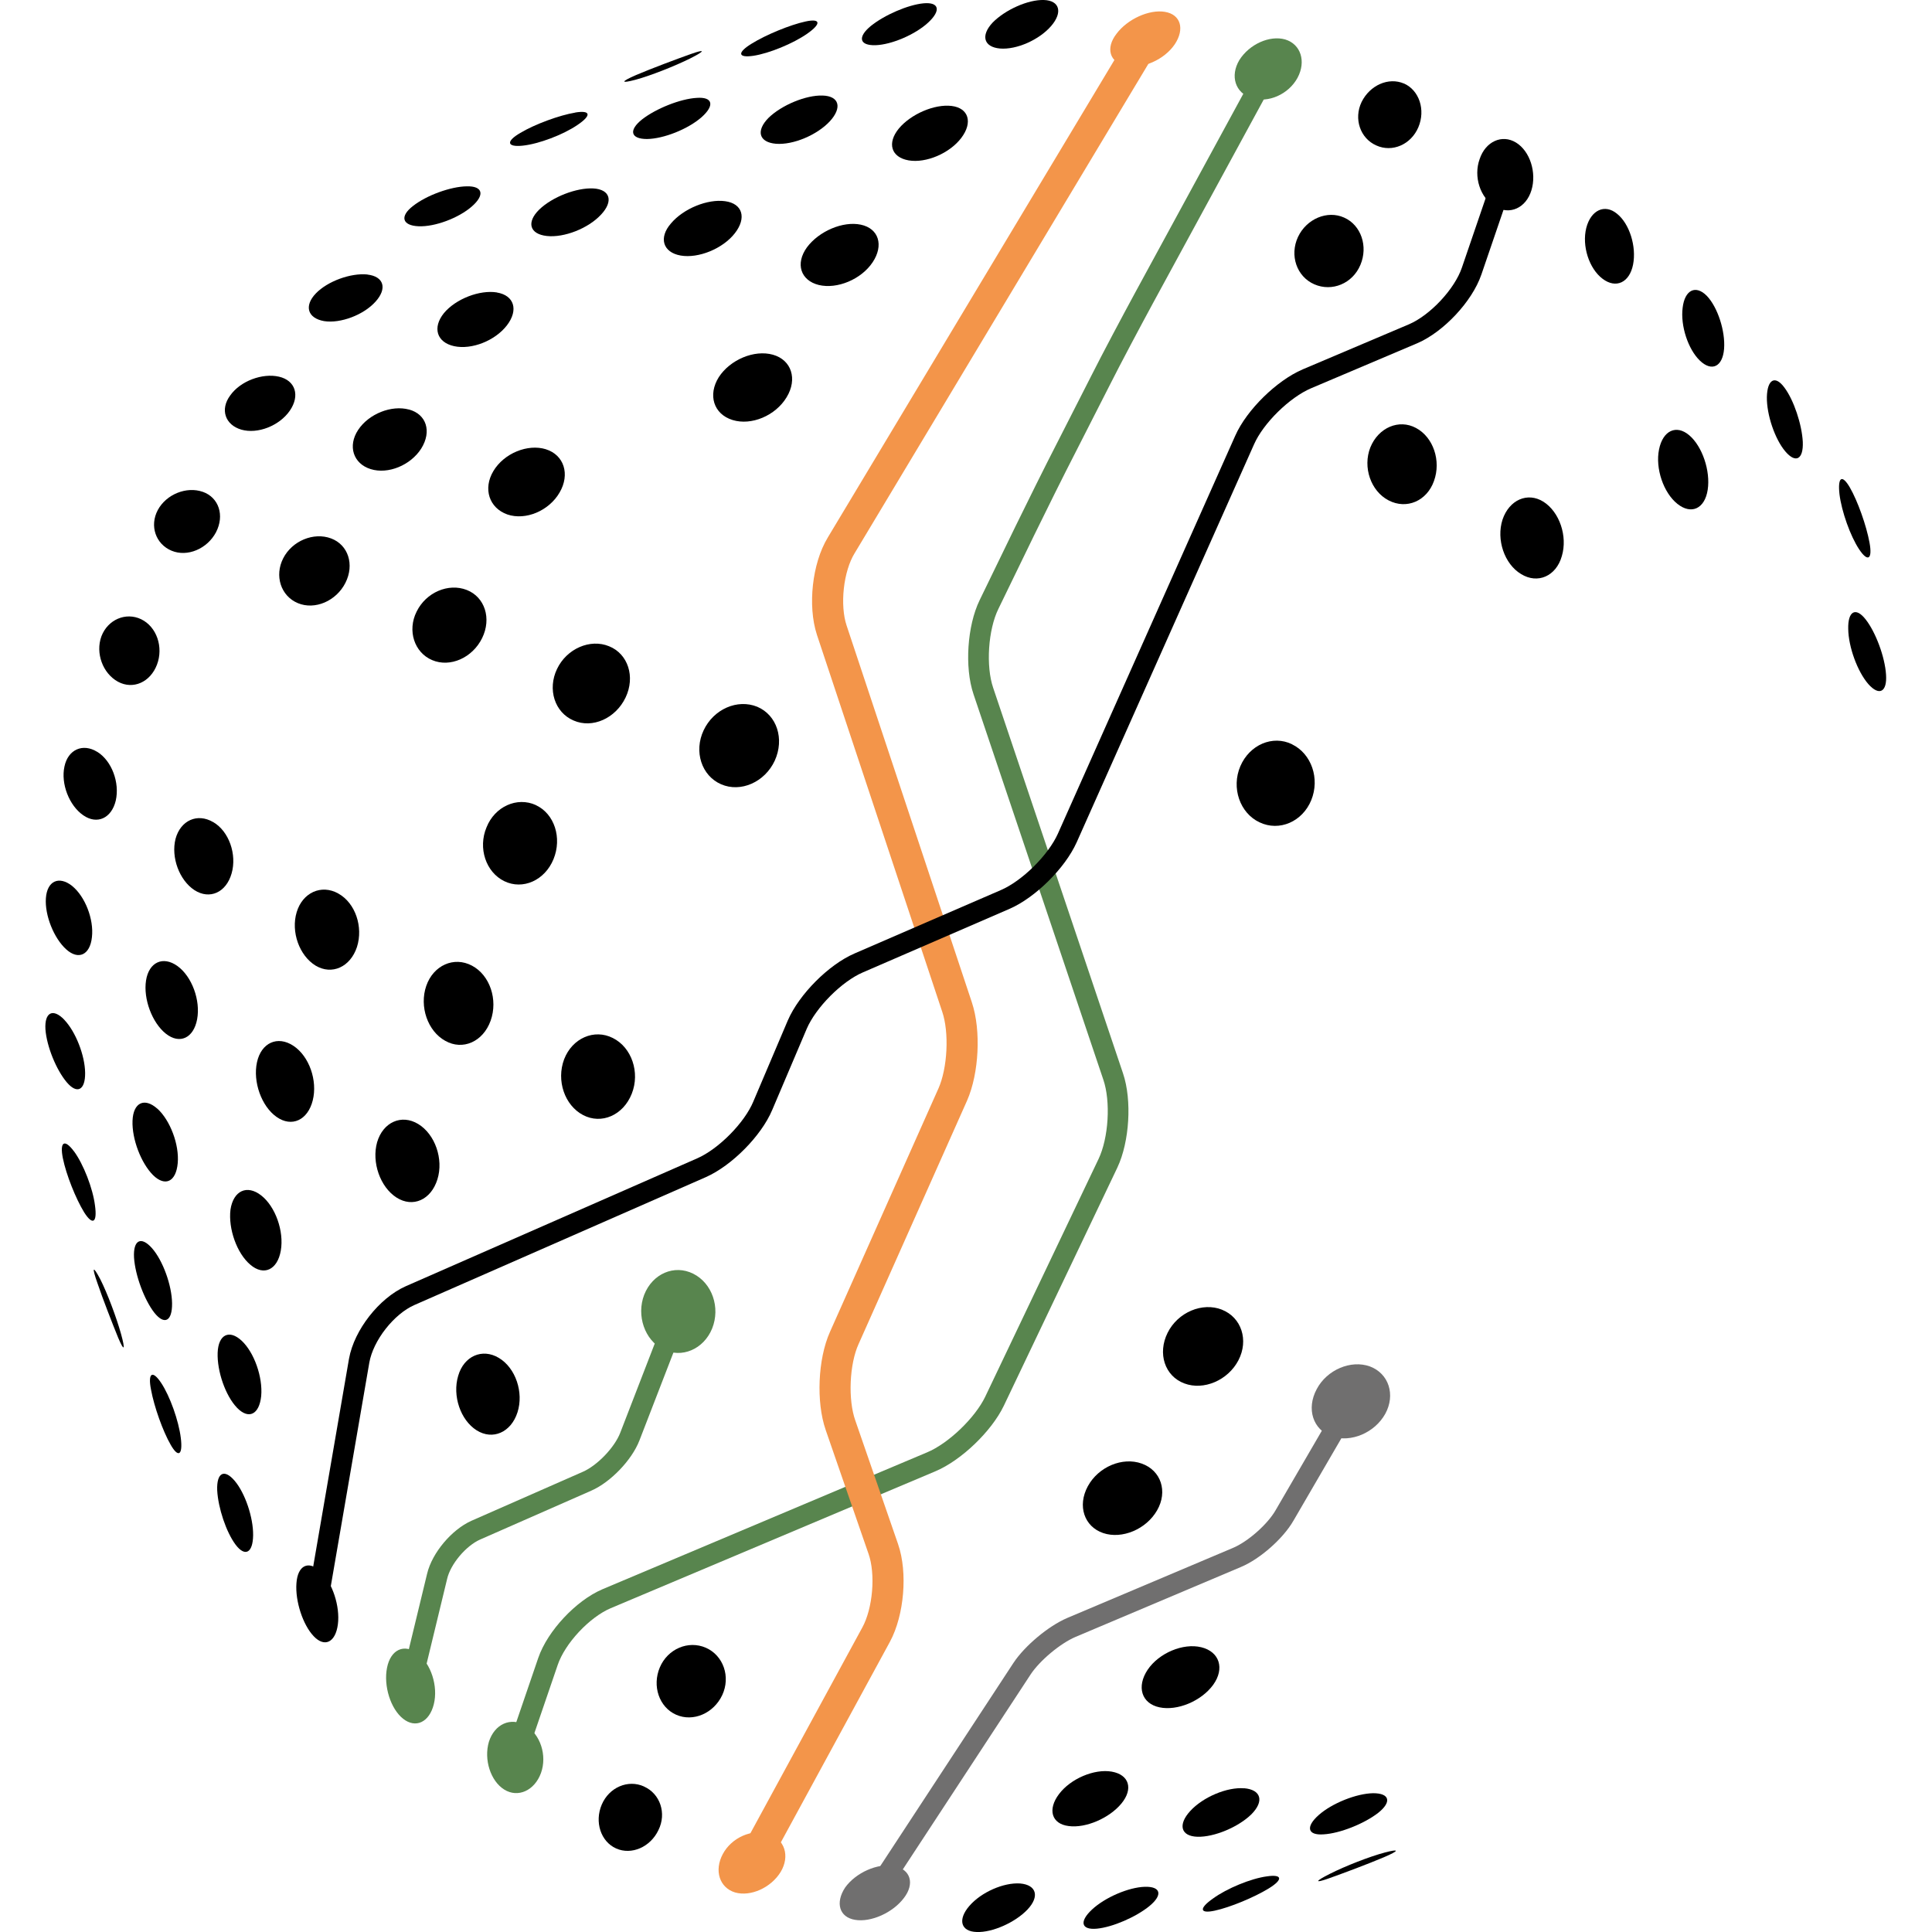 <svg width="256" height="256" viewBox="0 0 256 256" fill="none" xmlns="http://www.w3.org/2000/svg">
<g clip-path="url(#clip0_102_2)">
<path d="M178.1 28.83C180.36 29.83 181.3 32.65 180.26 35.1C179.23 37.57 176.5 38.7 174.15 37.67C171.8 36.64 170.86 33.82 171.99 31.4C173.12 28.99 175.88 27.83 178.1 28.83V28.83Z" fill="black"/>
<path d="M186.03 11.06C188.07 11.97 188.91 14.57 187.94 16.86C186.97 19.15 184.49 20.24 182.36 19.27C180.23 18.33 179.35 15.73 180.42 13.51C181.52 11.29 183.99 10.19 186.03 11.07V11.06Z" fill="black"/>
<path d="M171.21 98.63C173.78 99.88 174.91 103.17 173.75 106.02C172.59 108.87 169.52 110.22 166.89 108.96C164.29 107.74 163.13 104.39 164.35 101.53C165.57 98.68 168.64 97.36 171.21 98.62V98.63Z" fill="black"/>
<path d="M187.63 56.71C189.92 57.93 190.98 61.06 190.01 63.73C189.07 66.39 186.38 67.55 183.99 66.3C181.64 65.08 180.54 61.91 181.58 59.28C182.65 56.65 185.37 55.49 187.63 56.71Z" fill="black"/>
<path d="M200.88 18.89C202.73 20.02 203.64 22.87 202.92 25.22C202.2 27.57 200.04 28.54 198.1 27.38C196.13 26.22 195.22 23.4 196.06 21.08C196.84 18.73 199.04 17.76 200.88 18.89V18.89Z" fill="black"/>
<path d="M204.51 66.48C206.64 67.83 207.74 71.05 206.95 73.69C206.2 76.35 203.75 77.42 201.56 76.07C199.34 74.75 198.24 71.5 199.09 68.86C199.97 66.23 202.41 65.16 204.51 66.48Z" fill="black"/>
<path d="M214.26 28.32C215.92 29.64 216.86 32.67 216.39 35.06C215.92 37.44 214.13 38.29 212.35 36.94C210.56 35.59 209.59 32.59 210.19 30.2C210.79 27.85 212.63 26.97 214.26 28.32V28.32Z" fill="black"/>
<path d="M223.84 57.68C225.56 59.15 226.66 62.38 226.28 64.89C225.9 67.4 224.12 68.24 222.27 66.77C220.42 65.3 219.32 62.07 219.83 59.56C220.33 57.05 222.12 56.21 223.84 57.68V57.68Z" fill="black"/>
<path d="M226.16 39.2C227.6 40.7 228.63 43.87 228.45 46.22C228.26 48.6 226.82 49.29 225.25 47.79C223.68 46.29 222.65 43.15 222.96 40.77C223.24 38.42 224.68 37.7 226.16 39.2V39.2Z" fill="black"/>
<path d="M236.44 51.35C237.69 53.01 238.76 56.24 238.88 58.56C238.97 60.88 237.94 61.44 236.56 59.81C235.18 58.18 234.08 54.95 234.12 52.6C234.18 50.25 235.22 49.69 236.44 51.35Z" fill="black"/>
<path d="M13.28 169.49C14.22 171.34 15.44 174.6 16.04 176.76C16.64 178.92 16.45 179.14 15.66 177.26C14.88 175.35 13.62 172.12 12.9 169.99C12.15 167.86 12.3 167.64 13.28 169.49V169.49Z" fill="black"/>
<path d="M9.8 152.55C11.05 154.24 12.31 157.47 12.59 159.76C12.9 162.02 12.28 162.42 11.15 160.64C10.05 158.85 8.77 155.66 8.33 153.47C7.89 151.28 8.55 150.87 9.8 152.56V152.55Z" fill="black"/>
<path d="M8.52 135.13C10.02 136.7 11.25 139.83 11.28 142.15C11.31 144.47 10.21 145.03 8.84 143.4C7.46 141.77 6.18 138.64 6.02 136.38C5.89 134.12 7.02 133.56 8.53 135.13H8.52Z" fill="black"/>
<path d="M9.55 117.39C11.27 118.77 12.46 121.81 12.18 124.19C11.93 126.54 10.39 127.26 8.77 125.79C7.14 124.32 5.92 121.28 6.08 119.02C6.24 116.73 7.8 116.01 9.56 117.39H9.55Z" fill="black"/>
<path d="M12.9 99.63C14.81 100.82 15.88 103.7 15.34 106.08C14.78 108.43 12.86 109.31 11.02 108.02C9.17 106.74 8.04 103.85 8.54 101.57C9.01 99.31 10.98 98.44 12.89 99.63H12.9Z" fill="black"/>
<path d="M18.7 82.05C20.77 83.05 21.68 85.75 20.8 88.07C19.92 90.39 17.64 91.42 15.63 90.33C13.62 89.23 12.62 86.54 13.44 84.31C14.29 82.09 16.67 81.08 18.7 82.05Z" fill="black"/>
<path d="M26.87 65.17C29 65.92 29.78 68.3 28.62 70.53C27.46 72.72 24.83 73.85 22.73 72.97C20.63 72.09 19.79 69.68 20.91 67.58C22.04 65.48 24.73 64.42 26.86 65.17H26.87Z" fill="black"/>
<path d="M36.96 49.91C39.15 50.41 39.78 52.42 38.4 54.42C37.02 56.42 34.14 57.55 31.98 56.93C29.82 56.3 29.13 54.24 30.51 52.39C31.86 50.48 34.77 49.41 36.96 49.91V49.91Z" fill="black"/>
<path d="M48.68 36.38C50.87 36.63 51.34 38.23 49.75 39.98C48.18 41.73 45.11 42.89 42.95 42.55C40.76 42.17 40.26 40.54 41.85 38.88C43.42 37.25 46.49 36.15 48.68 36.37V36.38Z" fill="black"/>
<path d="M61.84 24.69C63.97 24.63 64.28 25.82 62.53 27.35C60.78 28.89 57.61 30.08 55.45 29.98C53.29 29.89 52.94 28.66 54.73 27.29C56.52 25.88 59.71 24.72 61.84 24.69V24.69Z" fill="black"/>
<path d="M76.22 14.91C78.29 14.57 78.41 15.29 76.5 16.57C74.62 17.85 71.39 19.08 69.26 19.3C67.16 19.52 67 18.74 68.95 17.61C70.89 16.45 74.15 15.26 76.22 14.92V14.91Z" fill="black"/>
<path d="M91.57 7.15C93.51 6.46 93.45 6.74 91.44 7.75C89.43 8.75 86.18 10.04 84.2 10.57C82.19 11.1 82.26 10.82 84.29 9.94C86.36 9.06 89.62 7.84 91.56 7.15H91.57Z" fill="black"/>
<path d="M21.36 183.25C22.52 185 23.68 188.26 23.96 190.55C24.24 192.84 23.62 193.21 22.61 191.43C21.58 189.64 20.42 186.39 20.01 184.13C19.57 181.91 20.2 181.5 21.36 183.25Z" fill="black"/>
<path d="M20.14 165.39C21.58 167.02 22.77 170.31 22.8 172.69C22.83 175.07 21.8 175.63 20.45 173.94C19.13 172.25 17.91 168.99 17.76 166.64C17.63 164.29 18.7 163.76 20.14 165.39Z" fill="black"/>
<path d="M20.86 146.91C22.55 148.45 23.77 151.67 23.55 154.12C23.33 156.59 21.89 157.28 20.29 155.72C18.69 154.12 17.47 150.93 17.56 148.51C17.65 146.1 19.13 145.38 20.85 146.91H20.86Z" fill="black"/>
<path d="M23.52 128.01C25.43 129.39 26.59 132.55 26.12 135.06C25.65 137.57 23.8 138.41 21.98 136.97C20.16 135.53 18.97 132.36 19.35 129.92C19.73 127.48 21.61 126.63 23.52 128.01V128.01Z" fill="black"/>
<path d="M28.25 108.93C30.35 110.15 31.41 113.22 30.69 115.73C29.97 118.27 27.78 119.24 25.77 117.95C23.76 116.63 22.64 113.6 23.26 111.15C23.92 108.71 26.14 107.7 28.24 108.93H28.25Z" fill="black"/>
<path d="M43.86 71.34C46.15 72.19 46.99 74.82 45.77 77.23C44.55 79.64 41.73 80.86 39.47 79.92C37.21 78.98 36.34 76.29 37.53 73.97C38.72 71.65 41.57 70.49 43.86 71.34Z" fill="black"/>
<path d="M54.19 54.26C56.51 54.89 57.23 57.17 55.82 59.43C54.41 61.65 51.43 62.88 49.12 62.16C46.8 61.44 46.05 59.09 47.46 56.96C48.87 54.83 51.88 53.64 54.2 54.27L54.19 54.26Z" fill="black"/>
<path d="M65.85 38.76C68.14 39.14 68.73 41.08 67.17 43.11C65.6 45.15 62.5 46.37 60.18 45.87C57.86 45.37 57.27 43.4 58.83 41.48C60.4 39.6 63.56 38.38 65.85 38.75V38.76Z" fill="black"/>
<path d="M78.63 24.97C80.85 25.1 81.32 26.66 79.63 28.45C77.94 30.27 74.74 31.52 72.46 31.27C70.17 31.02 69.73 29.45 71.46 27.76C73.18 26.1 76.38 24.85 78.63 24.97Z" fill="black"/>
<path d="M92.32 12.97C94.45 12.81 94.73 13.97 92.95 15.54C91.16 17.11 87.94 18.39 85.74 18.42C83.55 18.42 83.27 17.26 85.08 15.82C86.93 14.38 90.16 13.09 92.32 12.97V12.97Z" fill="black"/>
<path d="M106.73 2.85C108.74 2.41 108.86 3.13 106.98 4.45C105.1 5.77 101.9 7.08 99.84 7.39C97.77 7.7 97.65 6.98 99.59 5.79C101.5 4.6 104.73 3.28 106.73 2.85V2.85Z" fill="black"/>
<path d="M31.1 196.22C32.48 197.85 33.57 201.08 33.54 203.43C33.51 205.78 32.47 206.34 31.22 204.68C29.97 203.02 28.9 199.79 28.78 197.47C28.69 195.12 29.72 194.59 31.1 196.22Z" fill="black"/>
<path d="M32.04 177.67C33.7 179.24 34.83 182.49 34.61 184.97C34.36 187.44 32.95 188.13 31.41 186.54C29.87 184.94 28.75 181.68 28.84 179.24C28.93 176.83 30.38 176.11 32.04 177.67Z" fill="black"/>
<path d="M34.61 158.4C36.49 159.87 37.65 163.13 37.21 165.7C36.77 168.27 34.95 169.11 33.17 167.58C31.38 166.08 30.23 162.79 30.54 160.28C30.92 157.77 32.73 156.93 34.61 158.4V158.4Z" fill="black"/>
<path d="M38.87 138.57C40.97 139.95 42.1 143.18 41.44 145.81C40.78 148.44 38.65 149.41 36.65 148C34.64 146.59 33.49 143.33 34.05 140.76C34.61 138.16 36.78 137.19 38.87 138.57Z" fill="black"/>
<path d="M44.83 118.4C47.09 119.65 48.15 122.82 47.3 125.48C46.42 128.14 43.98 129.24 41.82 127.95C39.66 126.63 38.53 123.47 39.31 120.87C40.09 118.27 42.57 117.14 44.82 118.39L44.83 118.4Z" fill="black"/>
<path d="M61.84 78.17C64.25 79.11 65.16 81.96 63.88 84.56C62.6 87.16 59.65 88.48 57.27 87.47C54.89 86.47 53.95 83.55 55.2 81.05C56.45 78.48 59.43 77.23 61.84 78.17Z" fill="black"/>
<path d="M72.33 59.53C74.74 60.28 75.56 62.85 74.15 65.26C72.74 67.7 69.64 68.99 67.23 68.17C64.82 67.32 63.97 64.76 65.38 62.41C66.79 60.06 69.92 58.78 72.34 59.53H72.33Z" fill="black"/>
<path d="M96.08 26.66C98.4 26.97 98.96 28.88 97.36 30.92C95.76 32.96 92.54 34.27 90.19 33.86C87.84 33.45 87.24 31.51 88.91 29.6C90.57 27.63 93.77 26.34 96.08 26.66Z" fill="black"/>
<path d="M108.99 12.66C111.21 12.72 111.62 14.26 109.96 16.07C108.27 17.89 105.1 19.23 102.82 19.05C100.56 18.86 100.13 17.33 101.85 15.6C103.6 13.91 106.8 12.59 108.99 12.66V12.66Z" fill="black"/>
<path d="M122.37 0.44C124.44 0.25 124.72 1.38 123 2.98C121.28 4.58 118.14 5.92 116.01 5.99C113.88 6.05 113.6 4.92 115.38 3.45C117.2 1.98 120.33 0.63 122.37 0.44V0.44Z" fill="black"/>
<path d="M42.48 208.22C44.05 209.72 45.08 212.86 44.77 215.24C44.46 217.62 43.02 218.34 41.57 216.81C40.13 215.31 39.1 212.14 39.28 209.79C39.44 207.41 40.88 206.72 42.48 208.22Z" fill="black"/>
<path d="M55.42 148.94C57.64 150.29 58.8 153.58 57.96 156.27C57.11 159 54.7 160.06 52.54 158.68C50.38 157.3 49.22 154.01 49.97 151.35C50.75 148.69 53.2 147.59 55.42 148.94Z" fill="black"/>
<path d="M62.53 127.95C64.91 129.2 66.01 132.46 65.01 135.25C64.01 138.04 61.31 139.23 58.99 137.91C56.67 136.63 55.54 133.37 56.48 130.64C57.42 127.91 60.15 126.69 62.53 127.95V127.95Z" fill="black"/>
<path d="M70.99 106.68C73.47 107.81 74.5 111.03 73.34 113.85C72.18 116.67 69.27 117.95 66.82 116.76C64.38 115.57 63.31 112.37 64.47 109.62C65.57 106.86 68.51 105.55 70.99 106.67V106.68Z" fill="black"/>
<path d="M80.7 85.63C83.21 86.63 84.21 89.67 82.89 92.43C81.57 95.19 78.5 96.57 76 95.47C73.49 94.4 72.52 91.33 73.81 88.64C75.09 85.95 78.2 84.6 80.7 85.63Z" fill="black"/>
<path d="M102.41 47C104.88 47.69 105.7 50.23 104.23 52.64C102.76 55.08 99.56 56.43 97.06 55.65C94.55 54.87 93.77 52.33 95.24 49.98C96.74 47.66 99.94 46.31 102.41 47Z" fill="black"/>
<path d="M114.06 29.77C116.44 30.27 117.13 32.5 115.63 34.75C114.13 37.01 110.93 38.35 108.49 37.76C106.08 37.16 105.36 34.94 106.92 32.78C108.52 30.62 111.71 29.27 114.06 29.77V29.77Z" fill="black"/>
<path d="M126.1 14.04C128.36 14.32 128.92 16.23 127.38 18.27C125.84 20.31 122.71 21.65 120.39 21.25C118.07 20.84 117.51 18.96 119.11 17.02C120.71 15.11 123.84 13.76 126.1 14.04Z" fill="black"/>
<path d="M138.31 -2.77986e-05C140.41 0.06 140.85 1.63 139.28 3.45C137.71 5.27 134.71 6.61 132.51 6.43C130.35 6.24 129.91 4.71 131.54 2.98C133.21 1.29 136.21 -0.06 138.31 -2.77986e-05Z" fill="black"/>
<path d="M55.32 219.09C57.11 220.44 58.08 223.44 57.48 225.83C56.88 228.22 55.07 229.06 53.41 227.74C51.75 226.42 50.81 223.39 51.28 221C51.75 218.59 53.54 217.74 55.32 219.09Z" fill="#58854E"/>
<path d="M66.1 179.93C68.32 181.25 69.42 184.5 68.57 187.14C67.72 189.8 65.28 190.87 63.15 189.52C61.02 188.17 59.92 184.95 60.71 182.31C61.46 179.68 63.91 178.61 66.1 179.93Z" fill="black"/>
<path d="M81.2 137.54C83.71 138.79 84.83 142.11 83.71 144.93C82.58 147.78 79.7 149.03 77.26 147.75C74.82 146.47 73.69 143.18 74.75 140.36C75.82 137.57 78.73 136.29 81.2 137.54Z" fill="black"/>
<path d="M100.34 93.65C102.94 94.75 103.97 97.91 102.66 100.79C101.34 103.64 98.15 105.05 95.55 103.92C92.95 102.79 91.92 99.57 93.23 96.78C94.55 93.96 97.71 92.58 100.34 93.65Z" fill="black"/>
<path d="M154.35 1.57C156.45 1.91 157.01 3.83 155.67 5.86C154.29 7.9 151.41 9.18 149.22 8.74C147.03 8.3 146.46 6.39 147.94 4.48C149.38 2.54 152.26 1.22 154.36 1.57H154.35Z" fill="#F3954A"/>
<path d="M69.64 228.64C71.61 229.8 72.52 232.62 71.68 234.94C70.83 237.26 68.64 238.26 66.82 237.13C65 236 64.09 233.15 64.78 230.8C65.53 228.45 67.66 227.48 69.64 228.64V228.64Z" fill="#58854E"/>
<path d="M91.85 168.77C94.36 170.02 95.48 173.25 94.36 176.04C93.23 178.8 90.32 180.02 87.87 178.8C85.43 177.58 84.3 174.32 85.36 171.56C86.46 168.77 89.34 167.52 91.85 168.77Z" fill="#58854E"/>
<path d="M170.3 5.23C172.37 5.86 173.09 8.14 171.93 10.31C170.74 12.5 168.05 13.69 165.85 13C163.66 12.31 162.97 10.06 164.22 7.96C165.54 5.86 168.23 4.64 170.3 5.23Z" fill="#58854E"/>
<path d="M85.34 236.73C87.47 237.67 88.35 240.27 87.25 242.49C86.18 244.75 83.68 245.84 81.64 244.93C79.6 244.02 78.76 241.42 79.73 239.13C80.7 236.84 83.21 235.75 85.34 236.72V236.73Z" fill="black"/>
<path d="M93.54 218.34C95.86 219.37 96.83 222.19 95.7 224.61C94.57 227.02 91.85 228.21 89.59 227.21C87.33 226.21 86.39 223.39 87.43 220.94C88.46 218.5 91.19 217.31 93.54 218.34Z" fill="black"/>
<path d="M101.82 242.99C103.98 243.68 104.7 245.93 103.45 248.03C102.17 250.13 99.47 251.35 97.4 250.76C95.33 250.13 94.61 247.85 95.77 245.68C96.93 243.49 99.65 242.3 101.82 242.99V242.99Z" fill="#F3954A"/>
<path d="M118.48 247.25C120.67 247.69 121.24 249.6 119.76 251.51C118.29 253.45 115.41 254.74 113.31 254.39C111.21 254.05 110.65 252.13 111.99 250.1C113.4 248.13 116.31 246.84 118.48 247.25Z" fill="#706F6F"/>
<path d="M151.28 193.93C153.85 194.84 154.76 197.63 153.32 200.13C151.88 202.64 148.68 203.98 146.18 203.14C143.67 202.29 142.73 199.54 144.14 196.94C145.55 194.34 148.75 193.02 151.28 193.93Z" fill="black"/>
<path d="M161.91 173.54C164.51 174.57 165.48 177.58 164.1 180.24C162.72 182.9 159.49 184.28 156.93 183.31C154.33 182.34 153.36 179.33 154.71 176.61C156.06 173.88 159.32 172.51 161.92 173.54H161.91Z" fill="black"/>
<path d="M135.18 249.57C137.34 249.76 137.78 251.29 136.15 253.02C134.52 254.74 131.48 256.09 129.41 256C127.31 255.94 126.87 254.37 128.44 252.55C130.01 250.73 132.98 249.42 135.18 249.57Z" fill="black"/>
<path d="M147.31 234.75C149.63 235.16 150.19 237.04 148.59 238.98C146.99 240.92 143.86 242.27 141.6 241.96C139.34 241.68 138.78 239.77 140.32 237.73C141.85 235.69 144.99 234.35 147.31 234.75Z" fill="black"/>
<path d="M159.18 218.27C161.59 218.86 162.31 221.09 160.75 223.25C159.18 225.41 155.99 226.73 153.64 226.23C151.26 225.73 150.57 223.5 152.07 221.25C153.57 219.03 156.77 217.68 159.18 218.27Z" fill="black"/>
<path d="M181.52 181.06C184.03 182 184.93 184.82 183.56 187.33C182.15 189.87 178.99 191.18 176.48 190.34C173.97 189.46 173.07 186.67 174.47 184.07C175.82 181.5 179.01 180.15 181.52 181.06Z" fill="#706F6F"/>
<path d="M151.69 250.01C153.82 249.95 154.1 251.08 152.32 252.55C150.53 254.02 147.4 255.37 145.33 255.56C143.26 255.75 142.98 254.62 144.7 253.02C146.42 251.42 149.52 250.08 151.69 250.01Z" fill="black"/>
<path d="M164.85 236.95C167.11 237.14 167.54 238.67 165.82 240.4C164.1 242.09 160.9 243.44 158.68 243.38C156.46 243.32 156.05 241.78 157.71 239.97C159.4 238.12 162.6 236.77 164.85 236.96V236.95Z" fill="black"/>
<path d="M167.86 248.63C169.93 248.32 170.05 249.04 168.11 250.23C166.17 251.42 162.97 252.74 160.97 253.17C158.96 253.61 158.84 252.89 160.72 251.57C162.57 250.22 165.76 248.91 167.86 248.63Z" fill="black"/>
<path d="M181.96 237.61C184.15 237.61 184.43 238.77 182.62 240.21C180.77 241.65 177.54 242.94 175.38 243.06C173.25 243.22 172.97 242.06 174.75 240.49C176.53 238.92 179.76 237.64 181.96 237.61Z" fill="black"/>
<path d="M247.22 82.09C248.54 83.78 249.76 87.04 249.91 89.39C250.07 91.71 249 92.27 247.56 90.64C246.12 88.98 244.93 85.72 244.9 83.34C244.84 80.96 245.9 80.39 247.22 82.09Z" fill="black"/>
<path d="M245.12 64.6C246.15 66.39 247.31 69.64 247.72 71.9C248.13 74.12 247.5 74.53 246.34 72.78C245.18 71.03 244.02 67.77 243.74 65.48C243.49 63.19 244.08 62.82 245.12 64.6Z" fill="black"/>
<path d="M183.49 245.47C185.49 244.94 185.43 245.22 183.36 246.1C181.29 246.98 178.03 248.2 176.09 248.89C174.15 249.58 174.21 249.3 176.22 248.29C178.26 247.26 181.48 246 183.49 245.47Z" fill="black"/>
<path d="M68.26 232.87L72.61 220.15C73.71 216.92 77.22 213.19 80.35 211.85L123.37 193.71C126.53 192.39 130.29 188.76 131.77 185.69L146.81 154.14C148.28 151.04 148.6 145.87 147.5 142.64L130.3 91.57C129.2 88.34 129.55 83.17 131.05 80.1L135.78 70.36C137.28 67.29 139.76 62.28 141.33 59.24L145.78 50.5C147.31 47.46 149.95 42.51 151.58 39.5L168.06 9.2" stroke="#58854E" stroke-width="2.74" stroke-linecap="round" stroke-linejoin="round"/>
<path d="M99.62 246.88L116.1 216.58C117.73 213.57 118.17 208.47 117.04 205.24L111.37 188.85C110.24 185.62 110.46 180.42 111.87 177.29L126.25 145.02C127.63 141.89 127.91 136.69 126.81 133.43L110.21 83.49C109.14 80.23 109.68 75.19 111.46 72.27L151.72 5.2" stroke="#F3954A" stroke-width="4.12" stroke-linecap="round" stroke-linejoin="round"/>
<path d="M42.04 212.51L47.59 180.3C48.19 176.92 51.22 173.06 54.33 171.68L92.96 154.73C96.09 153.35 99.76 149.65 101.07 146.52L105.64 135.77C106.99 132.64 110.65 128.94 113.79 127.59L133.18 119.19C136.31 117.84 140.01 114.18 141.42 111.04L164.92 58.31C166.3 55.18 170.03 51.54 173.16 50.2L187.26 44.22C190.39 42.87 193.9 39.14 195 35.92L199.35 23.2" stroke="black" stroke-width="2.74" stroke-linecap="round" stroke-linejoin="round"/>
<path d="M115.94 250.83L135.43 221.1C136.78 219.06 139.69 216.62 141.95 215.65L163.88 206.38C166.14 205.44 168.99 202.93 170.21 200.8L179.01 185.67" stroke="#706F6F" stroke-width="2.74" stroke-linecap="round" stroke-linejoin="round"/>
<path d="M54.41 223.38L57.92 208.87C58.48 206.49 60.8 203.76 63.03 202.76L77.79 196.27C80.01 195.3 82.58 192.64 83.46 190.35L89.88 173.75" stroke="#58854E" stroke-width="2.74" stroke-linecap="round" stroke-linejoin="round"/>
</g>
<defs>
<clipPath id="clip0_102_2">
<rect width="256" height="256" fill="white"/>
</clipPath>
</defs>
</svg>
